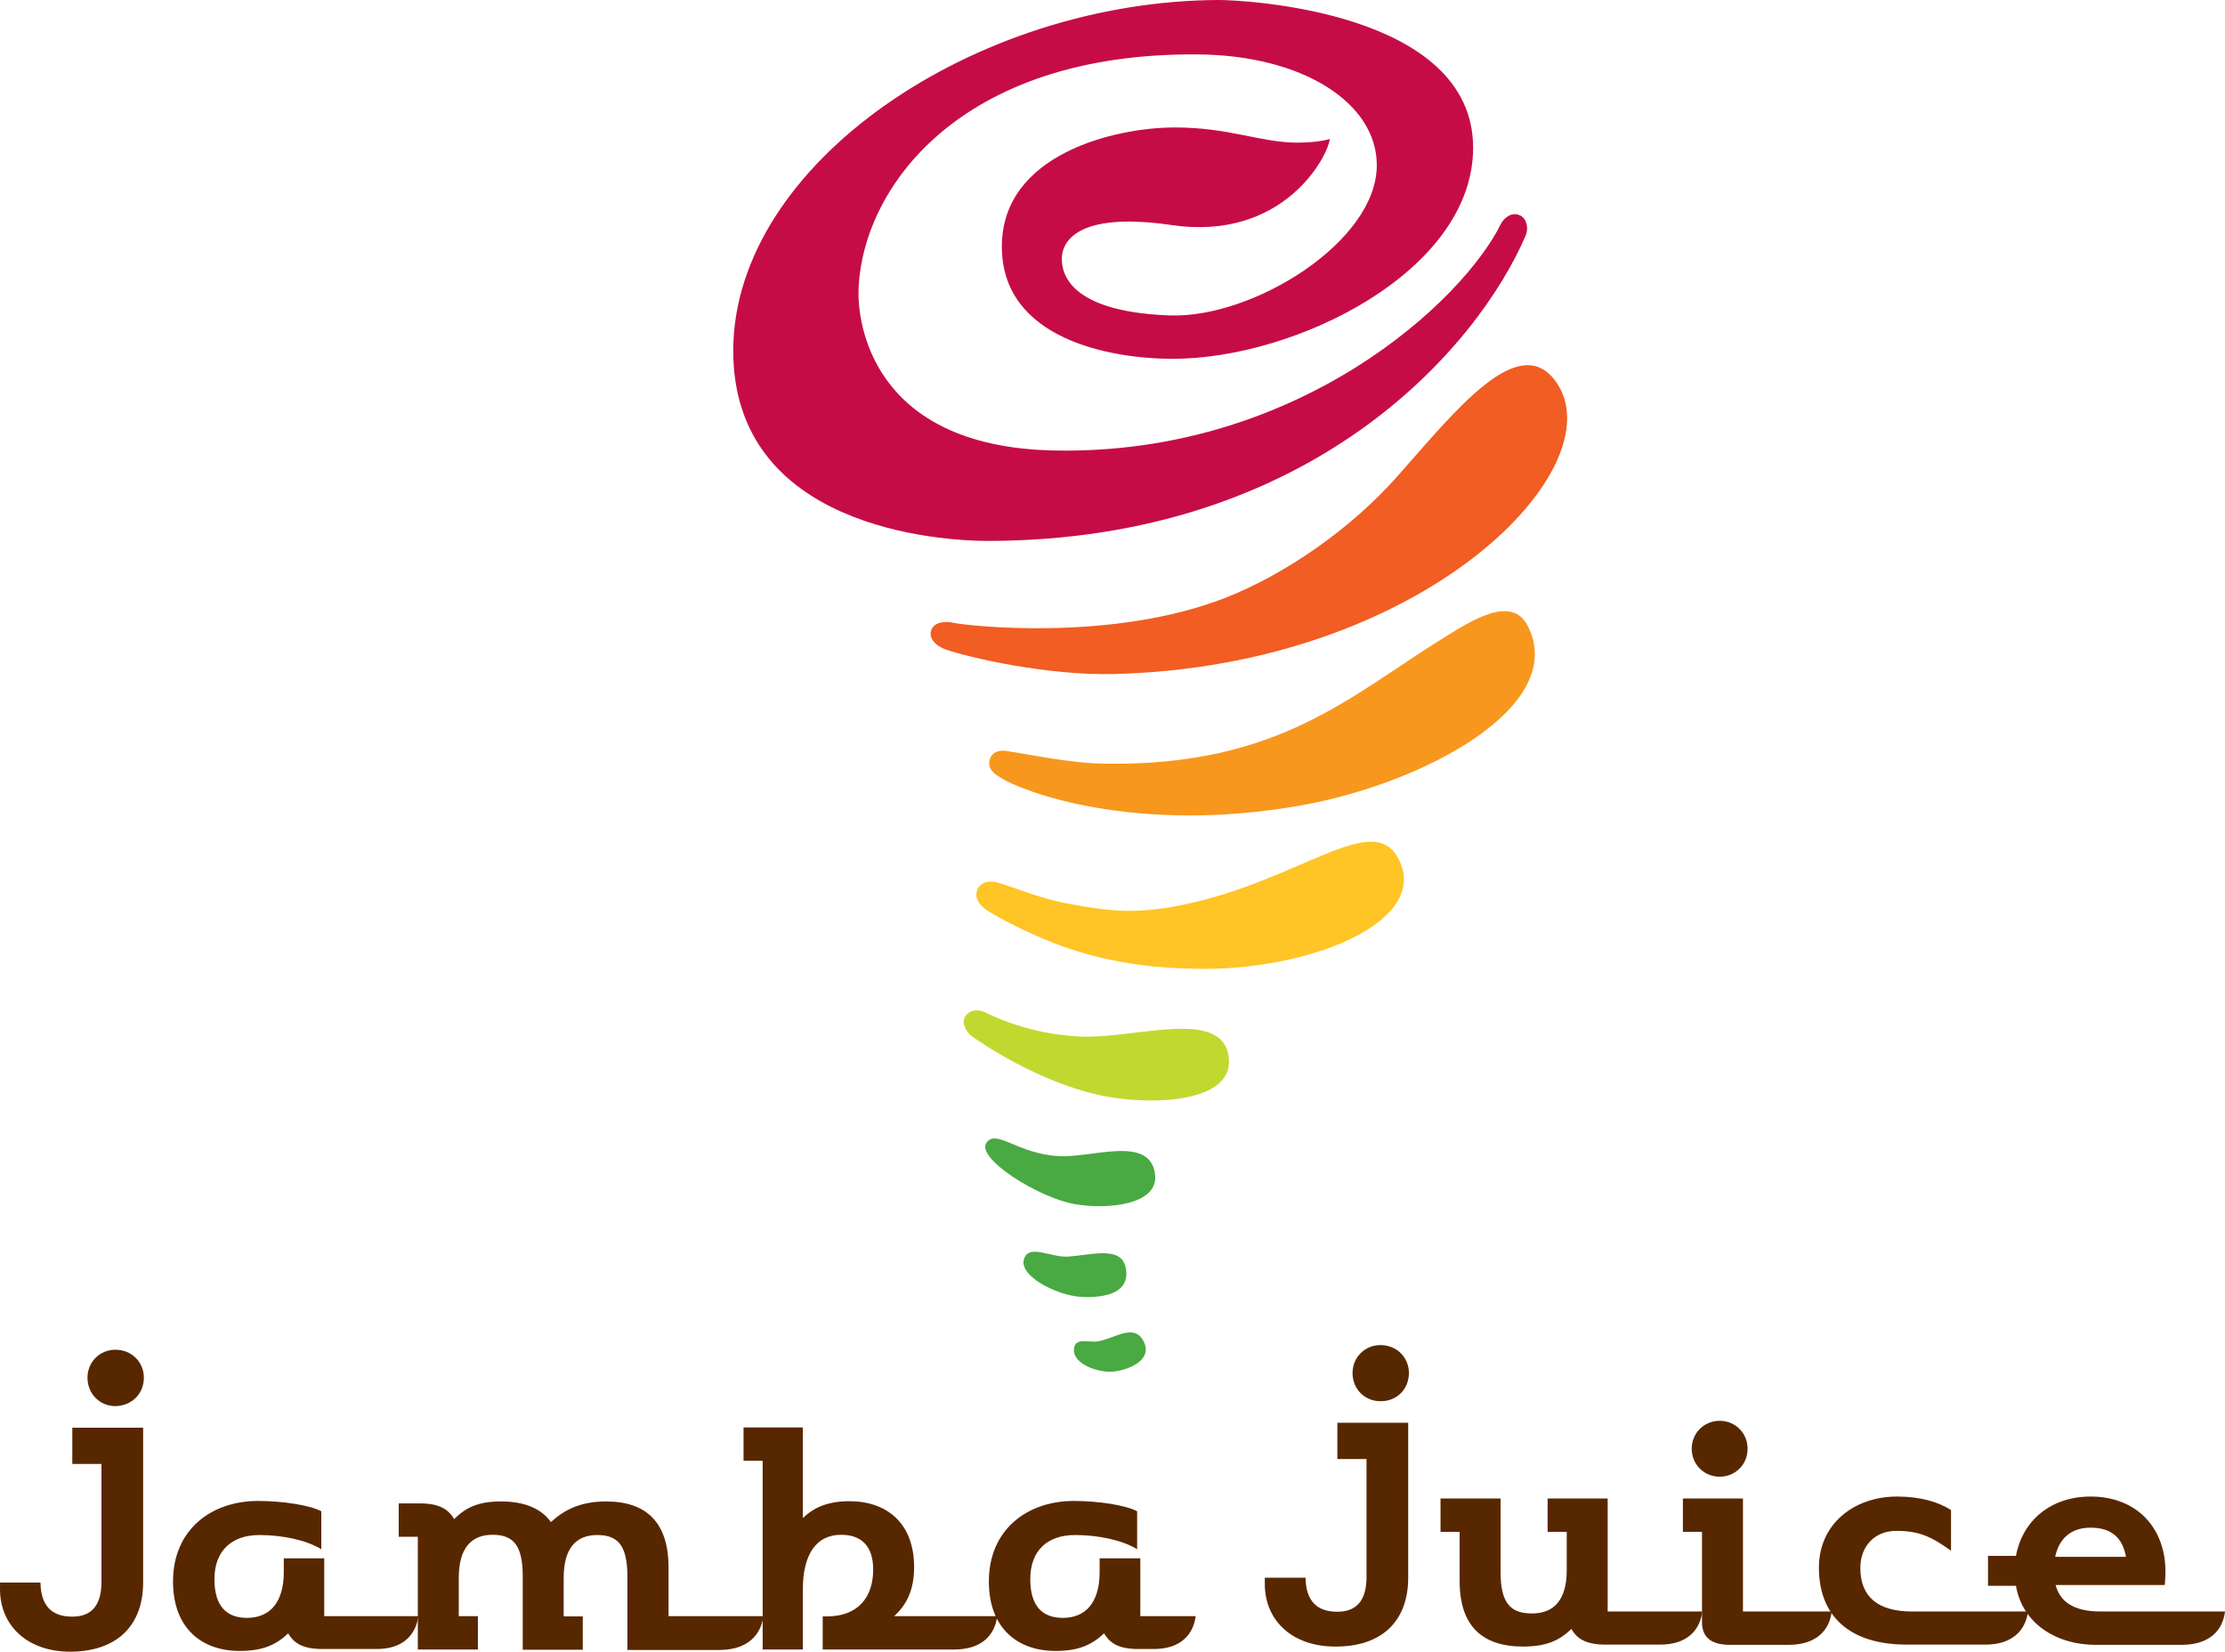 <?xml version="1.0" encoding="UTF-8" standalone="no"?>
<!-- Generator: Adobe Illustrator 17.1.0, SVG Export Plug-In . SVG Version: 6.00 Build 0)  -->

<svg
   xmlns:dc="http://purl.org/dc/elements/1.1/"
   xmlns:cc="http://creativecommons.org/ns#"
   xmlns:rdf="http://www.w3.org/1999/02/22-rdf-syntax-ns#"
   xmlns:svg="http://www.w3.org/2000/svg"
   xmlns="http://www.w3.org/2000/svg"
   xmlns:sodipodi="http://sodipodi.sourceforge.net/DTD/sodipodi-0.dtd"
   xmlns:inkscape="http://www.inkscape.org/namespaces/inkscape"
   version="1.1"
   x="0px"
   y="0px"
   viewBox="0 0 907.9 673.9"
   enable-background="new 0 0 934.8 676.5"
   xml:space="preserve"
   id="svg2"
   inkscape:version="0.91 r13725"
   sodipodi:docname="6613.svg"
   width="907.9"
   height="673.9"><defs
     id="defs54" /><sodipodi:namedview
     pagecolor="#ffffff"
     bordercolor="#666666"
     borderopacity="1"
     objecttolerance="10"
     gridtolerance="10"
     guidetolerance="10"
     inkscape:pageopacity="0"
     inkscape:pageshadow="2"
     inkscape:window-width="1680"
     inkscape:window-height="931"
     id="namedview52"
     showgrid="false"
     inkscape:zoom="0.33162174"
     inkscape:cx="467.39999"
     inkscape:cy="338.25"
     inkscape:window-x="0"
     inkscape:window-y="1"
     inkscape:window-maximized="1"
     inkscape:current-layer="g28" /><g
     id="g4"
     transform="translate(0,-2.6)"><g
       id="g6"
       transform="translate(0,2.6)"><g
         id="g8"><path
           d="m 542.6,56.7 c 0,0 -4.5,1.5 -13.2,1.5 -15,0 -27.7,-6.2 -50,-6.2 -24.3,0 -70.6,10.8 -70.6,48.6 0,37.8 44.3,45.8 69.7,45.8 50.5,0 122.6,-35.9 122.6,-86.1 C 601.1,4.3 507,0 497.4,0 398,0.3 299.6,66.6 299.2,142.7 c -0.3,72.8 84.4,78.1 104.7,78 131,-0.5 198.7,-78.3 218.6,-124.5 1.3,-2.9 0.6,-6.9 -2.2,-8.3 -4,-1.9 -7.1,1.9 -7.8,3.3 -15.2,31.3 -82.6,94.7 -182.6,92.6 -75.2,-1.6 -79.8,-53.5 -79.6,-64.7 0.9,-41.8 40.9,-97.8 138.7,-96.9 42.7,0.4 72.8,19.8 72.8,45.2 0,31.3 -50.5,62.5 -84.5,61.3 -43.9,-1.6 -44.2,-19.5 -44,-23.9 0.3,-4.9 4.5,-18.8 44.6,-13 46,6.8 64.1,-28.3 64.7,-35.1"
           id="path10"
           inkscape:connector-curvature="0"
           style="fill:#c60c46" /><path
           d="m 440.7,422.9 c 22.4,1.1 58.3,-12.1 60.7,8.6 2.1,18.5 -31,19.3 -49.3,16 -28.3,-5.1 -54,-23.7 -55.3,-24.5 -2,-1.4 -5,-5.4 -2.8,-8.5 1.9,-2.6 5.2,-2.8 8.1,-1.4 7.4,3.7 21.2,9 38.6,9.8"
           id="path12"
           inkscape:connector-curvature="0"
           style="fill:#c1d82f" /><path
           d="m 402,370.9 c -1.3,-1 -5.3,-4.4 -2.8,-8.7 1.7,-2.8 5.5,-2.8 7.6,-2.2 5.8,1.6 17.5,6.6 29.1,8.7 16.1,3 25.7,4.1 41.9,1.4 52,-9 83.5,-42.1 93.6,-18.1 10.5,24.9 -38,43.9 -82,43.3 -15.7,-0.2 -33.8,-1.7 -53.9,-8.5 -13.8,-4.7 -29.7,-13.1 -33.5,-15.9"
           id="path14"
           inkscape:connector-curvature="0"
           style="fill:#ffc425" /><path
           d="m 408.3,317.3 c -1.3,-0.9 -6,-3.1 -4.3,-7.8 1.2,-3.3 4.7,-3.4 6.6,-3.1 11.6,1.7 25.8,5 40.9,5.2 70.7,0.9 99.7,-28 138.1,-51.7 11,-6.8 27.3,-17.3 33.8,-4.5 16.7,32.7 -42.4,64.3 -92.5,73.2 -68.2,12.1 -114.3,-5.9 -122.6,-11.3"
           id="path16"
           inkscape:connector-curvature="0"
           style="fill:#f8971d" /><path
           d="m 454.7,275 c -27.4,0.7 -59.2,-6.7 -68.8,-10 -4.2,-1.5 -6.9,-4.6 -6,-7.6 1.2,-4.1 6.7,-3.9 9.1,-3.3 5.6,1.2 64.8,8 111.3,-10.3 23.5,-9.3 50.2,-27.2 70.1,-49.7 23.5,-26.5 49.5,-59.7 64.6,-38.2 24.4,34.6 -53.3,115.9 -180.3,119.1"
           id="path18"
           inkscape:connector-curvature="0"
           style="fill:#f15d22" /><path
           d="m 402.5,466.3 c 4,-5.9 12.6,4.5 29.5,5.4 13.7,0.8 37.2,-8.7 39.3,7.3 1.7,12.6 -19.3,14.6 -32.7,12.3 -14.9,-2.6 -40.4,-18.7 -36.1,-25"
           id="path20"
           inkscape:connector-curvature="0"
           style="fill:#49a942" /><path
           d="m 438.2,550.8 c 0.2,-5.6 6.1,-2.7 10.2,-3.6 7,-1.4 14.7,-7.5 18.4,0.4 3.5,7.5 -6.4,11.3 -12.3,12 -6.1,0.7 -16.5,-3 -16.3,-8.8"
           id="path22"
           inkscape:connector-curvature="0"
           style="fill:#49a942" /><path
           d="m 418.2,512.8 c 2.5,-4.8 11,0.3 17.5,-0.1 10.6,-0.7 23.6,-5.1 23.9,6.8 0.2,8.9 -10.8,10.1 -18.7,9.6 -9.5,-0.5 -26.6,-8.9 -22.7,-16.3"
           id="path24"
           inkscape:connector-curvature="0"
           style="fill:#49a942" /></g></g><g
       id="g26"><g
         id="g28"><path
           d="m 58.7,564.7 c 0,-6.4 -5,-11.4 -11.6,-11.4 -6.4,0 -11.4,5 -11.4,11.4 0,6.6 5,11.6 11.4,11.6 6.6,-0.1 11.6,-5 11.6,-11.6 z m -0.3,83.6 0,-63.2 -28.9,0 0,14.8 11.9,0 0,48.1 c 0,9.4 -3.9,14.2 -11.9,14.2 -8.4,0 -12.8,-4.4 -13,-13.9 l -16.5,0 0,2.7 c 0,14.8 11.1,25.5 28.7,25.5 19.9,-0.1 29.7,-11.5 29.7,-28.2 z"
           id="path30"
           inkscape:connector-curvature="0"
           style="fill:#572700" /><path
           d="m 170.7,662 -38.4,0 0,-23.6 -16.5,0 0,5.6 c 0,12.3 -5.6,18.7 -15,18.7 -8.3,0 -13.3,-4.7 -13.3,-15.8 0,-11.7 7.2,-18 18.3,-18 9.2,0 19.2,2 25.3,5.8 l 0,-15.5 c -4.7,-2.5 -15.8,-4.2 -25.8,-4.2 -19.4,0 -34.7,12 -34.7,32.8 0,19.4 12,28.4 27.2,28.4 9.2,0 14.8,-2.4 19.8,-7.2 2.3,4.1 6.1,6.4 13.9,6.4 l 21.7,0 c 11.2,0.2 16.5,-5.8 17.5,-13.4 z"
           id="path32"
           inkscape:connector-curvature="0"
           style="fill:#572700" /><path
           d="m 311.5,662 -38.7,0 0,-19.8 c 0,-18.3 -8.9,-27 -25.5,-27 -10.3,0 -16.9,3.3 -22.5,8.4 -3.7,-5.2 -10.3,-8.4 -20.3,-8.4 -9.2,0 -14.2,2.3 -19.2,7.2 -2.3,-4 -6.1,-6.4 -13.9,-6.4 l -8.7,0 0,13.6 7.8,0 0,46 24.5,0 0,-13.6 -7.8,0 0,-15.6 c 0,-12.3 5.2,-17.6 13.8,-17.6 8.4,0 12.3,4.2 12.3,16.9 l 0,30 24.5,0 0,-13.6 -7.8,0 0,-15.6 c 0,-12.3 5.1,-17.6 13.7,-17.6 8.4,0 12.3,4.2 12.3,16.9 l 0,30 38,0 c 11.2,-0.2 16.5,-6.2 17.5,-13.8 z"
           id="path34"
           inkscape:connector-curvature="0"
           style="fill:#572700" /><path
           d="m 406.9,662 -42,0 c 4.8,-4.5 8.1,-10.3 8.1,-20 0,-18 -11.2,-26.9 -26.4,-26.9 -8.7,0 -14.5,2.5 -19,6.9 l 0,-37 -24.2,0 0,13.6 7.8,0 0,77 16.4,0 0,-24.5 c 0,-14.5 5.6,-22.3 15.6,-22.3 8.4,0 13.1,4.7 13.1,14.2 0,11.3 -6.2,19.1 -18.9,19.1 l -1.7,0 0,13.5 53.7,0 c 11.3,0 16.6,-6 17.5,-13.6 z"
           id="path36"
           inkscape:connector-curvature="0"
           style="fill:#572700" /><path
           d="m 487.9,662 -22.6,0 0,-23.6 -16.6,0 0,5.6 c 0,12.3 -5.6,18.7 -15,18.7 -8.3,0 -13.3,-4.7 -13.3,-15.8 0,-11.7 7,-18 18.3,-18 9.2,0 19.2,2 25.3,5.8 l 0,-15.5 c -4.7,-2.5 -15.8,-4.2 -25.8,-4.2 -19.4,0 -34.7,12 -34.7,32.8 0,19.4 12,28.4 27.2,28.4 9.2,0 14.8,-2.4 19.8,-7.2 2.4,4.1 6.1,6.4 13.9,6.4 l 5.9,0 c 11.3,0.2 16.6,-5.8 17.6,-13.4 z"
           id="path38"
           inkscape:connector-curvature="0"
           style="fill:#572700" /><path
           d="m 574.9,562.8 c 0,-6.4 -5,-11.4 -11.6,-11.4 -6.4,0 -11.4,5 -11.4,11.4 0,6.6 5,11.5 11.4,11.5 6.6,0.1 11.6,-4.9 11.6,-11.5 z m -0.3,83.6 0,-63.3 -28.9,0 0,14.8 11.9,0 0,48.1 c 0,9.4 -3.9,14.2 -11.9,14.2 -8.4,0 -12.8,-4.4 -13,-13.9 l -16.6,0 0,2.6 c 0,14.8 11.1,25.5 28.7,25.5 20,0.1 29.8,-11.3 29.8,-28 z"
           id="path40"
           inkscape:connector-curvature="0"
           style="fill:#572700" /><path
           d="m 694.6,660.1 -38.6,0 0,-46.1 -24.5,0 0,13.6 7.8,0 0,15.6 c 0,12.3 -5.3,17.7 -14.2,17.7 -8.7,0 -12.8,-4.2 -12.8,-16.9 l 0,-30 -24.5,0 0,13.6 7.8,0 0,20.1 c 0,18.3 9.2,26.7 25.9,26.7 9.2,0 14.7,-2.3 19.7,-7.2 2.3,4.1 6.1,6.4 13.9,6.4 l 22.1,0 c 11.2,0.1 16.5,-5.9 17.4,-13.5 z"
           id="path42"
           inkscape:connector-curvature="0"
           style="fill:#572700" /><path
           d="m 713.1,593.7 c 0,-6.4 -5,-11.4 -11.4,-11.4 -6.4,0 -11.4,5 -11.4,11.4 0,6.4 5,11.4 11.4,11.4 6.4,0 11.4,-5 11.4,-11.4 z m 34.3,66.4 -36.2,0 0,-46.1 -24.5,0 0,13.6 7.8,0 0,36.9 c 0,6.7 4.5,9.2 11.4,9.2 l 24,0 c 11.2,0 16.7,-6 17.5,-13.6 z"
           id="path44"
           inkscape:connector-curvature="0"
           style="fill:#572700" /><path
           d="m 827.5,660.1 -47.3,0 c -13.7,0 -21.1,-5.8 -21.1,-17.8 0,-8.8 5.8,-15.1 14.7,-15.1 9.2,0 14.2,2.3 22.3,8.1 l 0,-16.6 c -5.3,-3.4 -12.7,-5.5 -22,-5.5 -17.5,0 -31.9,11.1 -31.9,29 0,19.5 12.2,31.4 35.8,31.4 l 32,0 c 11.1,0.1 16.6,-5.9 17.5,-13.5 z"
           id="path46"
           inkscape:connector-curvature="0"
           style="fill:#572700" /><path
           d="m 907.9,660.1 -50.8,0 c -11.2,0 -16.6,-4.2 -18.3,-10.8 l 44.5,0 c 0.2,-1.4 0.3,-4.2 0.3,-5.5 0,-18 -11.9,-30.6 -30.5,-30.6 -16.2,0 -27.8,9.7 -30.5,24.2 l -11.4,0 0,12.2 11.4,0 c 2.5,14.7 15.5,24.1 32.8,24.1 l 34.8,0 c 11.5,0 16.8,-6 17.7,-13.6 z m -40.4,-22.3 -28.9,0 c 1.6,-7.6 6.6,-11.9 14.4,-11.9 8.7,0 13.1,4.2 14.5,11.9 z"
           id="path48"
           inkscape:connector-curvature="0"
           style="fill:#572700" /></g></g></g></svg>